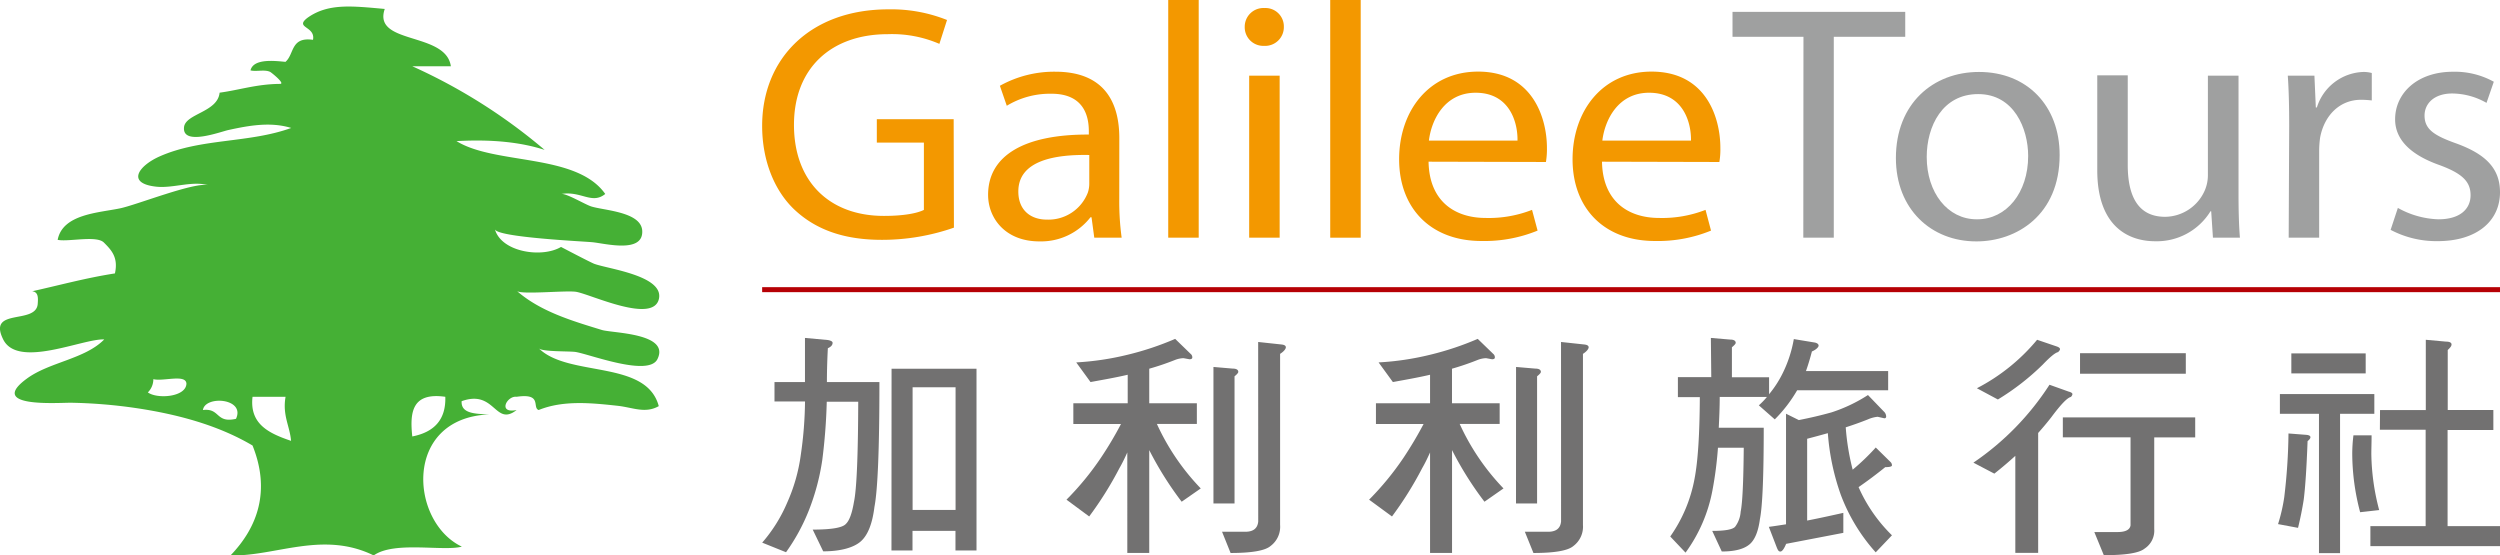 <svg xmlns="http://www.w3.org/2000/svg" viewBox="0 0 500.33 111.17"><defs><style>.cls-1{fill:#f39800;}.cls-2{fill:#9fa0a0;}.cls-3{fill:#727171;}.cls-4{fill:none;stroke:#b60005;}.cls-5{fill:#45b035;}</style></defs><title>資產 1</title><g id="圖層_2" data-name="圖層 2"><g id="Layer_2" data-name="Layer 2"><path class="cls-1" d="M190.91,45.56A43.57,43.57,0,0,1,176.5,48c-7.07,0-12.89-1.74-17.46-6-4-3.75-6.51-9.78-6.51-16.81,0-13.47,9.63-23.32,25.29-23.32A30.12,30.12,0,0,1,189.53,4L188,8.78a23.84,23.84,0,0,0-10.32-1.94c-11.37,0-18.78,6.83-18.78,18.15s7.07,18.22,18,18.22c4,0,6.65-.53,8-1.2V28.54h-9.42V23.85h15.38Z"/><path class="cls-1" d="M224,39.8a53.58,53.58,0,0,0,.48,7.77H219l-.55-4.09h-.21A12.53,12.53,0,0,1,208,48.31c-6.79,0-10.25-4.63-10.25-9.32,0-7.84,7.21-12.12,20.16-12.06v-.66c0-2.69-.76-7.58-7.62-7.51a16.58,16.58,0,0,0-8.8,2.41l-1.38-4a22.3,22.3,0,0,1,11.08-2.82c10.33,0,12.82,6.77,12.82,13.27Zm-6-8.78c-6.65-.13-14.2,1-14.2,7.3,0,3.89,2.63,5.63,5.68,5.63a8.45,8.45,0,0,0,8.24-5.43,5.78,5.78,0,0,0,.28-1.87Z"/><path class="cls-1" d="M233.8,0h6.1V47.57h-6.1Z"/><path class="cls-1" d="M252.92,9.18a3.72,3.72,0,0,1-3.81-3.82,3.74,3.74,0,0,1,3.95-3.75,3.68,3.68,0,0,1,3.88,3.75A3.75,3.75,0,0,1,253,9.18ZM250,47.57V15.14h6.1V47.57Z"/><path class="cls-1" d="M266.22,0h6.1V47.57h-6.1Z"/><path class="cls-1" d="M285.9,32.36c.14,8,5.34,11.26,11.43,11.26A23.75,23.75,0,0,0,306.61,42l1.11,4.15a28,28,0,0,1-11.22,2.08c-10.25,0-16.49-6.63-16.49-16.35s6-17.55,15.8-17.55c10.94,0,13.78,9.31,13.78,15.27a15.59,15.59,0,0,1-.2,2.82Zm17.8-4.22c.07-3.68-1.59-9.58-8.38-9.58-6.23,0-8.87,5.49-9.35,9.58Z"/><path class="cls-1" d="M320.61,32.36c.14,8,5.33,11.26,11.43,11.26A23.85,23.85,0,0,0,341.33,42l1.1,4.15a28,28,0,0,1-11.22,2.08c-10.26,0-16.49-6.63-16.49-16.35s6-17.55,15.8-17.55c11,0,13.78,9.31,13.78,15.27a14.72,14.72,0,0,1-.2,2.82Zm17.81-4.22c.07-3.68-1.6-9.58-8.39-9.58-6.23,0-8.86,5.49-9.35,9.58Z"/><path class="cls-2" d="M360.93,7.37h-14.2v-5H381.3v5H367v40.2h-6.1Z"/><path class="cls-2" d="M395.5,48.31c-9,0-16.07-6.44-16.07-16.69,0-10.85,7.41-17.22,16.63-17.22,9.63,0,16.14,6.77,16.14,16.62,0,12.06-8.66,17.29-16.63,17.29Zm.21-4.42c5.82,0,10.19-5.3,10.19-12.67,0-5.49-2.84-12.39-10-12.39S385.6,25.26,385.6,31.42c0,7.1,4.15,12.47,10,12.47Z"/><path class="cls-2" d="M448,38.73c0,3.34.07,6.29.28,8.84h-5.4l-.35-5.29h-.14a12.6,12.6,0,0,1-11.09,6c-5.26,0-11.57-2.89-11.57-14.21v-19h6.1V33c0,6.16,2,10.39,7.48,10.39a8.76,8.76,0,0,0,8-5.43,7.79,7.79,0,0,0,.56-3V15.14H448Z"/><path class="cls-2" d="M458.14,25.26c0-3.82-.07-7.1-.28-10.12h5.33l.28,6.37h.21A10.09,10.09,0,0,1,473,14.4a6.42,6.42,0,0,1,1.67.21V20.1a19.87,19.87,0,0,0-2.15-.13c-4.3,0-7.34,3.15-8.18,7.5a19.09,19.09,0,0,0-.2,2.82V47.57h-6.1Z"/><path class="cls-2" d="M479.89,41.61A17.69,17.69,0,0,0,488,43.89c4.36,0,6.44-2.08,6.44-4.83s-1.73-4.36-6.16-6c-6.1-2.15-8.94-5.29-8.94-9.18,0-5.23,4.43-9.52,11.57-9.52a16.09,16.09,0,0,1,8.18,2l-1.46,4.23a14,14,0,0,0-6.86-1.88c-3.6,0-5.54,2-5.54,4.42,0,2.75,1.94,4,6.3,5.56,5.75,2.08,8.8,4.89,8.8,9.78,0,5.77-4.64,9.79-12.47,9.79A19.61,19.61,0,0,1,478.44,46Z"/><path class="cls-3" d="M155,76.47h6.1V67.63l4.58.42c.64.12.95.31.95.56,0,.44-.31.8-.95,1.08q-.19,3.65-.19,6.78H176q0,19.86-1,25c-.41,3.33-1.32,5.63-2.72,6.87s-4,2-7.53,2l-2.1-4.35q5.63,0,6.63-1.13c.7-.65,1.24-2.12,1.62-4.39q.81-3.75.86-20.07h-6.3a114,114,0,0,1-.9,11.69,45.61,45.61,0,0,1-2.63,9.92,38.93,38.93,0,0,1-4.62,8.51l-4.77-1.92a30.18,30.18,0,0,0,5-8,34.61,34.61,0,0,0,2.72-9.54,78,78,0,0,0,.85-10.71H155Zm23.43-2.68h17v36.38h-4.21v-3.93h-8.6v3.93h-4.21Zm4.21,28.26h8.6V77.51h-8.6Z"/><path class="cls-3" d="M236.85,71.68a5.16,5.16,0,0,0-1.62.33A53,53,0,0,1,230,73.79v6.92h9.53v4.13h-8a46.19,46.19,0,0,0,8.78,12.91l-3.82,2.66A67.39,67.39,0,0,1,230,90.08v20.58h-4.39V90.55c-.51,1.12-1,2.16-1.57,3.13a70.36,70.36,0,0,1-6.06,9.68L213.44,100a56.66,56.66,0,0,0,6.91-8.42,72.12,72.12,0,0,0,4-6.73h-9.54V80.71h10.88V75c-2.45.57-4.93,1-7.44,1.46l-2.86-3.93A55.84,55.84,0,0,0,225.65,71a59,59,0,0,0,9.54-3.18l3.09,3a.87.87,0,0,1,.34.71c0,.24-.19.37-.57.37Zm6,1.76,3.88.33c.73,0,1.09.25,1.09.66,0,.18-.25.48-.75.88v25.45h-4.22Zm8.95-5,4.73.51c.54.07.81.25.81.56s-.38.82-1.15,1.31v34.24a4.8,4.8,0,0,1-1.91,4.21q-1.62,1.4-8,1.4l-1.71-4.25h4.67c1.59,0,2.45-.69,2.57-2.06Z"/><path class="cls-3" d="M297.41,71.68a5.11,5.11,0,0,0-1.62.33,53.18,53.18,0,0,1-5.2,1.78v6.92h9.54v4.13h-8a46.16,46.16,0,0,0,8.77,12.91l-3.81,2.66a66.66,66.66,0,0,1-6.49-10.33v20.58H286.2V90.55c-.51,1.12-1,2.16-1.57,3.13a70.19,70.19,0,0,1-6.05,9.68L274,100a57.29,57.29,0,0,0,6.91-8.42,76.82,76.82,0,0,0,4-6.73h-9.54V80.71H286.2V75c-2.45.57-4.93,1-7.44,1.46l-2.86-3.93A55.7,55.7,0,0,0,286.2,71a58.63,58.63,0,0,0,9.54-3.18l3.1,3a.89.89,0,0,1,.33.71c0,.24-.18.37-.57.37Zm6,1.76,3.87.33c.73,0,1.1.25,1.1.66,0,.18-.26.48-.76.88v25.45H303.4Zm9-5,4.72.51c.54.07.81.25.81.56s-.38.82-1.14,1.31v34.24a4.83,4.83,0,0,1-1.91,4.21q-1.62,1.4-8,1.4l-1.72-4.25h4.68c1.59,0,2.44-.69,2.57-2.06Z"/><path class="cls-3" d="M342.4,67.63l3.87.33c.74,0,1.1.25,1.1.65,0,.19-.26.48-.76.89v6h7.44V78.9a21.33,21.33,0,0,0,2.62-4A25,25,0,0,0,359,67.86l4.24.7c.48.12.72.33.72.61s-.45.79-1.34,1.17c-.38,1.46-.78,2.77-1.19,3.92h16.45V78.1H359.67a28,28,0,0,1-4.48,5.83L352,81.12a14.2,14.2,0,0,0,1.62-1.68h-9.45c0,2.21-.1,4.27-.19,6.16h9q0,14.49-.76,18.27-.48,3.64-2,5c-1.12,1-3,1.5-5.64,1.5l-1.91-4.12q3.87,0,4.59-.84a5.6,5.6,0,0,0,1.1-3q.53-2.48.62-12.81h-5.16a74.69,74.69,0,0,1-1.1,8.51,30.67,30.67,0,0,1-5.39,12.49l-3.06-3.23a29.17,29.17,0,0,0,4.87-11.6q1-5.19,1.05-16.29h-4.39v-4h6.68Zm33.38,15.78a6.39,6.39,0,0,0-1.95.52q-2.1.84-4.44,1.59A47.58,47.58,0,0,0,370.78,94a44.74,44.74,0,0,0,4.62-4.44l3,2.95a.91.91,0,0,1,.24.61c0,.25-.45.37-1.34.37q-2.54,2.06-5.34,4a31,31,0,0,0,6.68,9.64l-3.25,3.41a36.21,36.21,0,0,1-7-11.55,47,47,0,0,1-2.58-12.3c-1.33.37-2.71.75-4.14,1.12v16.37c2.41-.47,4.83-1,7.24-1.54v4l-11.45,2.2c-.41,1-.8,1.54-1.15,1.54s-.49-.26-.71-.79L354,105.44c1.15-.15,2.29-.33,3.44-.51V82.8L360,84.07q3.39-.66,6.54-1.54a31,31,0,0,0,7.3-3.47L377,82.34a1.4,1.4,0,0,1,.48,1,.33.33,0,0,1-.38.37Z"/><path class="cls-3" d="M410.17,77,414,78.37c.51.13.76.3.76.52a.91.91,0,0,1-.33.56q-1.05.22-3.91,4.07c-.83,1.06-1.7,2.1-2.62,3.13v24h-4.57V91.23c-1.34,1.22-2.73,2.4-4.2,3.56l-4.19-2.2A54.52,54.52,0,0,0,410.17,77Zm-2.48-9,3.82,1.3c.51.16.76.35.76.57s-.13.32-.38.6c-.54.1-1.56.92-3.05,2.48a49.2,49.2,0,0,1-9,7l-4.2-2.25A38.78,38.78,0,0,0,407.69,68Zm5.15,15.54h26.49v4h-8.2v18.33a4.29,4.29,0,0,1-1.94,3.93c-1.08.88-3.79,1.31-8.15,1.31l-1.9-4.63h4.62c1.62,0,2.5-.45,2.63-1.35V87.53H412.84Zm3.44-12.85h21.17V74.8H416.28Z"/><path class="cls-3" d="M458,86.75l3.62.28c.51.06.77.21.77.46s-.2.49-.57.8q-.3,8-.77,11.69-.44,2.8-1.14,5.66l-4-.75a34.45,34.45,0,0,0,1.24-5.38A115.67,115.67,0,0,0,458,86.75Zm-1.72-7.88h18.9v3.95h-6.86V110.7H464.1V82.82h-7.82Zm2.29-8.14h14.88v4H458.57ZM471,87.12h3.63c0,1.43-.05,2.68-.05,3.74a45.67,45.67,0,0,0,1.57,11.22l-3.81.43a46.16,46.16,0,0,1-1.58-11.65A30.19,30.19,0,0,1,471,87.12Zm5.32-5.05h9.16V68l4.06.37c.73,0,1.09.22,1.09.56s-.25.63-.76,1.12v12H499v4h-9.16v19.25h10.49v4H474.39v-4h11.06V86h-9.16Z"/><line class="cls-4" x1="152.53" y1="57.97" x2="500.33" y2="57.97"/><path class="cls-5" d="M99.05,45.9c1.31,4.58,9.43,5.79,13.23,3.52,0,0,6,3.15,6.66,3.38,2.64,1,13.82,2.34,12.95,6.92-1,5.23-13.59-.79-16.55-1.31-1.91-.34-11,.6-11.88-.17,4.74,4.14,11.13,6,17,7.8,2.09.64,13.72.61,11.11,5.84-1.79,3.59-13.58-1-16.38-1.44-1.24-.19-6.59,0-7.35-.72,5.95,5.85,21.52,2.21,24,11.56-2.72,1.54-5.17.27-8.25-.07-5.18-.56-10.83-1.16-15.79.85-1.36-.5.82-3.42-4.41-2.65-1.92-.26-3.87,3.42,0,2.65-4.36,3.42-4.27-4.19-11-1.77-.16,2.48,2.7,2.54,5.51,2.65C80.6,83.65,82,104.46,92.43,109.4c-3.74,1-13.54-1.17-17.64,1.76-10.18-5-19.65.21-28.66,0,5.54-5.74,8-13.07,4.41-22-7-4.14-15.22-6.28-23.25-7.48a101.53,101.53,0,0,0-13.15-1.08c-2.81,0-16.7,1-8.79-4.81,4.54-3.35,11.62-3.9,15.51-7.86-4.26-.2-17.29,5.91-20.22,0-3.17-6.38,6.4-2.93,6.9-7,.1-1.25.18-2.5-1.1-2.64C12,57.06,17.14,55.63,23,54.72c.72-3.22-.73-4.7-2.21-6.18s-7.12-.09-9.25-.54c1-5.16,8.15-5.4,12.47-6.3,3.39-.7,15.07-5.38,17.73-4.62-3.32-.95-7.08.65-10.48.28-6.1-.67-3.46-4.22.7-6.06,8.32-3.68,17.86-2.62,26.32-5.69-4.13-1.27-8.44-.49-12.56.41-1.55.33-9.28,3.27-8.89-.55.27-2.74,6.74-3,7.12-6.92C48,18,51.33,16.83,56.05,16.79c1.13,0-1.8-2.33-2-2.41-1.12-.52-2.72,0-3.92-.29.59-2.44,4.88-1.91,7-1.71,1.79-1.52,1-5.06,5.51-4.41.54-2.77-3.8-2.34-1.1-4.41C65.69.6,70.5,1.21,77,1.79,74.53,9,89.26,6.3,90.23,13.26H82.51A111.63,111.63,0,0,1,109,30c-4.72-1.53-10.53-2.16-17.64-1.76,7.75,4.81,24,2.38,29.77,10.58-2.69,2.16-4.79-.65-8.82,0,1-.17,4.76,2.09,6,2.49,2.54.82,10,1.06,10.22,4.86.26,4.58-7.32,2.58-9.93,2.31C116.66,48.29,99.6,47.51,99.05,45.9ZM82.51,87.35c4.43-.87,6.76-3.41,6.61-7.94C82.42,78.46,82,82.54,82.51,87.35ZM57.15,79.41H50.54c-.64,5.5,3.33,7.33,7.71,8.82C58,85.24,56.5,83.16,57.15,79.41Zm-9.92,4.41c1.93-4.13-6.19-4.74-6.62-1.76C44.09,81.62,43.11,84.76,47.23,83.82Zm-9.92-7.06c-.14-1.94-4.68-.37-6.62-.88a3.7,3.7,0,0,1-1.1,2.65C31.45,79.91,37.26,79.48,37.31,76.76Z"/></g></g></svg>